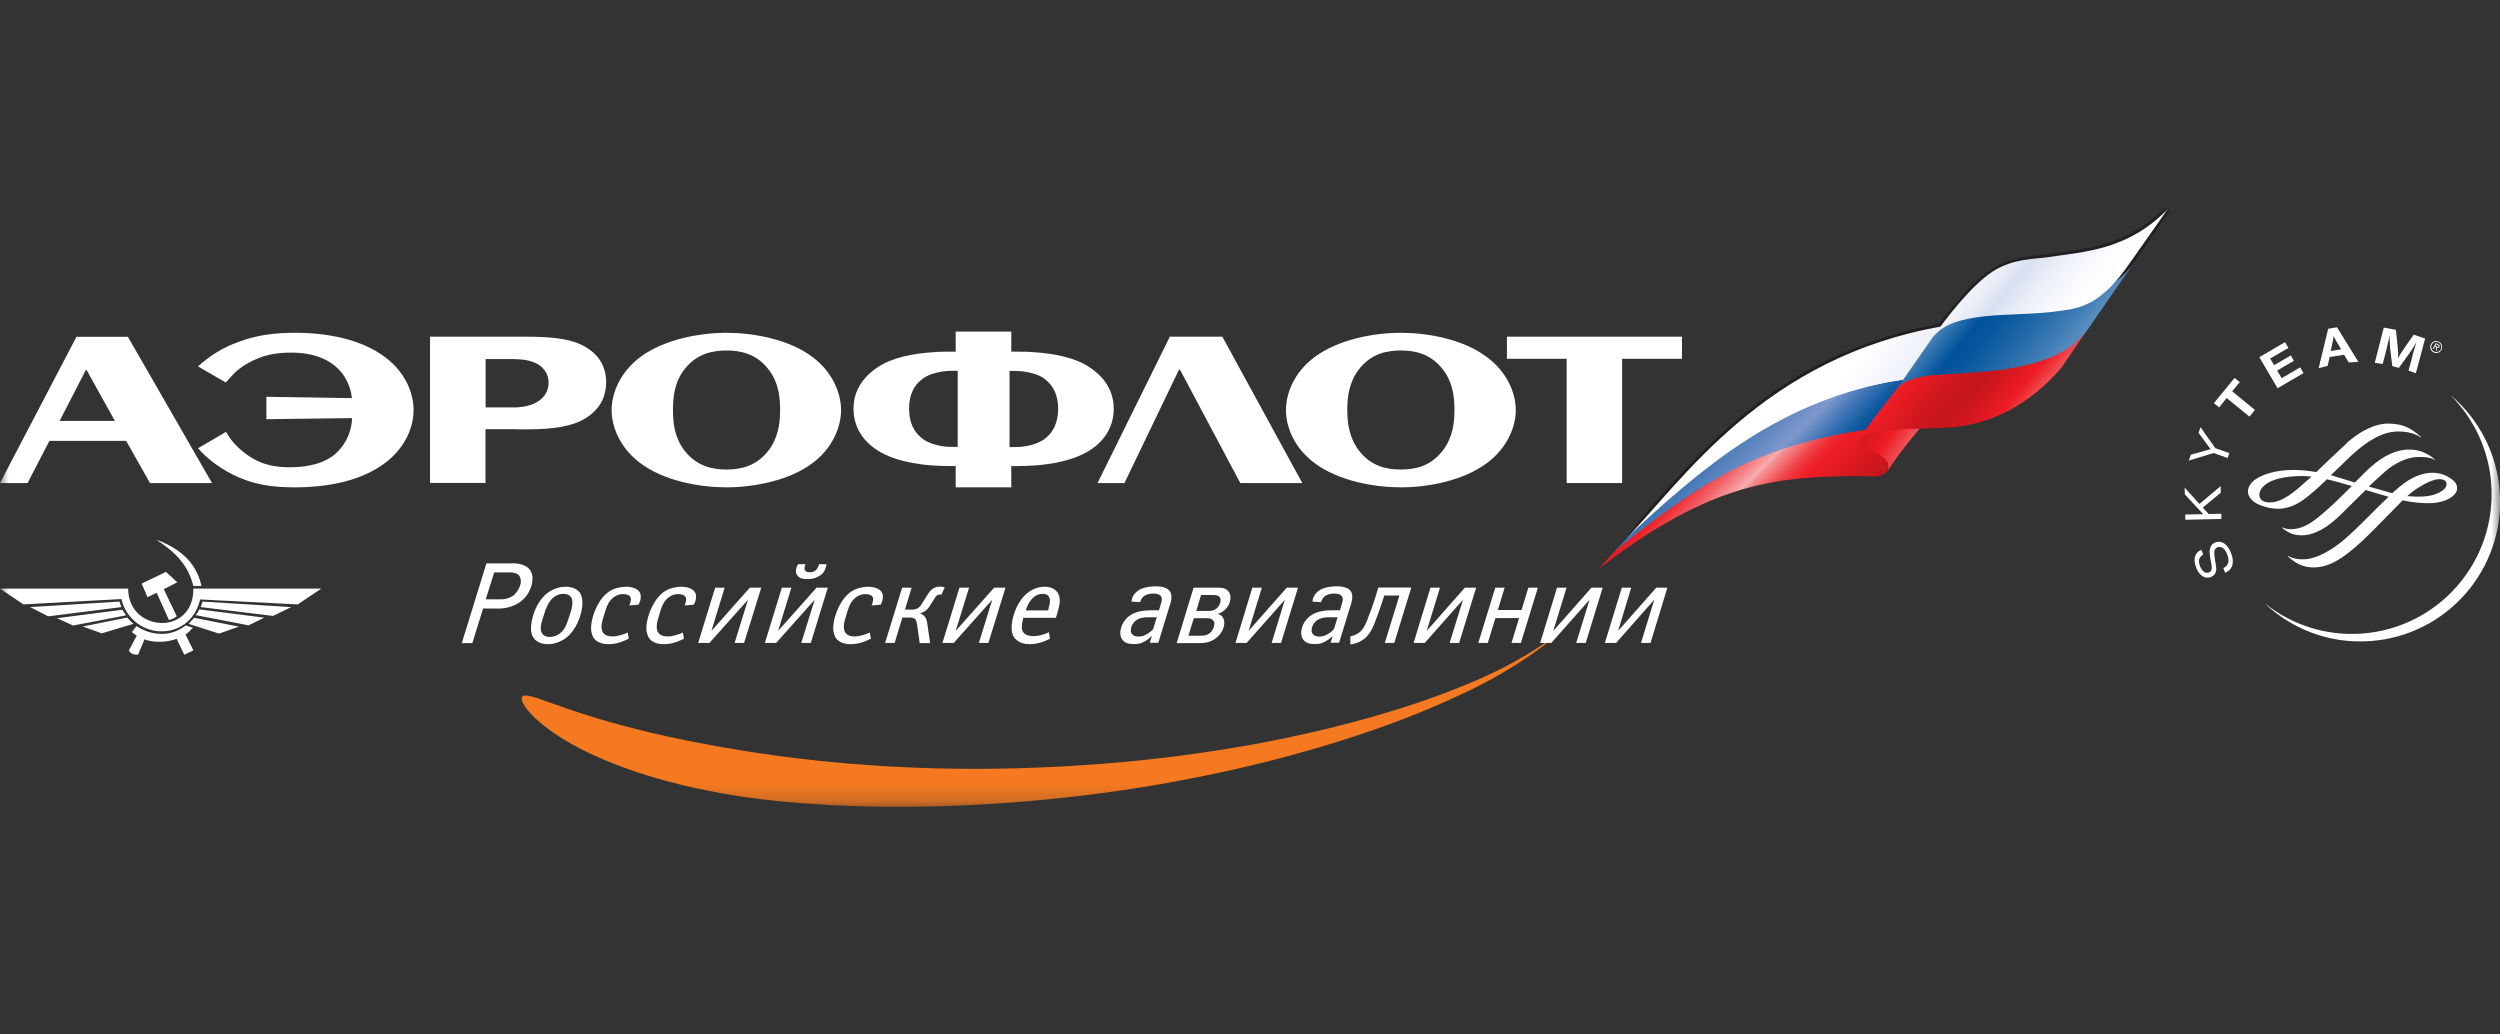<svg width="145" height="60" viewBox="0 0 145 60" fill="none" xmlns="http://www.w3.org/2000/svg">
<rect x="0" y="0" width="145" height="60" fill="#333333" stroke="none"/>
<mask id="mask0_2901_2940" style="mask-type:luminance" maskUnits="userSpaceOnUse" x="0" y="12" width="145" height="35">
<path d="M145 12H0V46.799H145V12Z" fill="white"/>
</mask>
<g mask="url(#mask0_2901_2940)">
<path fill-rule="evenodd" clip-rule="evenodd" d="M125.588 12C123.561 14.113 121.378 14.385 119.405 14.649L118.434 14.781C117.378 14.897 116.469 14.967 115.459 15.659C114.449 16.288 113.269 17.725 112.469 18.781C109.323 19.364 106.705 20.42 104.468 21.694C100.522 24.024 97.803 27.093 95.776 29.369L93.803 31.8L94.176 31.691C97.803 28.141 101.213 25.601 104.468 24.071C106.495 23.069 108.468 22.479 110.387 22.269H110.441L112.523 19.41C113.059 18.882 113.859 18.665 115.032 18.564L117.114 18.408L118.869 18.3L119.46 18.245C120.842 18.035 122.015 17.717 123.67 15.387L125.852 12.21L125.581 12H125.588ZM110.931 20.948C110.931 20.948 110.34 21.795 110.232 21.904C108.367 22.168 106.449 22.75 104.476 23.652C101.967 24.871 99.411 26.564 96.739 28.895C98.611 26.774 101.058 24.18 104.476 22.168C106.612 20.894 109.167 19.838 112.212 19.255C112.003 19.465 110.938 20.948 110.938 20.948H110.931ZM123.351 15.177C121.805 17.399 120.734 17.717 119.405 17.88L118.869 17.934L117.059 18.035L114.978 18.191C114.123 18.3 113.486 18.455 112.95 18.773C113.649 17.872 114.714 16.552 115.622 15.915C116.586 15.278 117.704 15.224 118.395 15.123L118.823 15.068H118.877L119.467 15.014C121.122 14.796 122.986 14.486 124.804 13.103C124.159 14.058 123.367 15.169 123.367 15.169L123.351 15.177Z" fill="#231F20"/>
<path fill-rule="evenodd" clip-rule="evenodd" d="M94.02 31.59C100.359 26.72 103.722 24.817 111.241 24.708L109.641 27.038C109.323 27.675 108.841 27.675 108.36 27.621C102.969 27.574 99.24 27.994 92.731 32.973L94.013 31.598L94.02 31.59Z" fill="url(#paint0_linear_2901_2940)"/>
<path fill-rule="evenodd" clip-rule="evenodd" d="M94.362 31.186C94.362 31.186 94.362 31.209 94.362 31.217C100.553 25.306 105.82 22.634 110.379 22.059C110.806 21.531 112.212 19.566 112.64 18.929C102.34 20.715 97.609 27.838 94.37 31.186H94.362Z" fill="url(#paint1_linear_2901_2940)"/>
<path fill-rule="evenodd" clip-rule="evenodd" d="M94.339 31.217C94.254 31.303 94.052 31.551 93.85 31.745C93.787 31.8 93.679 31.948 93.671 31.955C94.867 30.961 97.306 29.035 99.535 27.768C101.757 26.502 104.46 25.462 108.305 24.91C108.678 24.483 109.828 22.883 110.364 22.036C103.272 23.092 98.596 27.24 94.331 31.21L94.339 31.217Z" fill="url(#paint2_linear_2901_2940)"/>
<path fill-rule="evenodd" clip-rule="evenodd" d="M109.486 27.295C109.54 27.031 109.703 26.821 108.958 26.347C107.995 25.765 107.676 26.029 107.886 25.446C108.049 24.972 110.022 24.126 111.513 24.654C111.513 24.654 110.177 26.192 109.486 27.303V27.295Z" fill="url(#paint3_linear_2901_2940)"/>
<path fill-rule="evenodd" clip-rule="evenodd" d="M115.086 18.245C113.587 18.408 112.686 18.828 112.096 19.565L110.092 22.447C110.566 22.028 111.878 21.795 113.323 21.795H113.696C113.914 21.795 114.123 21.74 114.333 21.74C116.415 21.686 119.242 21.367 120.951 19.309L123.429 15.728L123.701 15.324C121.518 18.291 116.624 17.981 115.079 18.245H115.086Z" fill="url(#paint4_linear_2901_2940)"/>
<path fill-rule="evenodd" clip-rule="evenodd" d="M118.815 14.912C118.178 15.021 116.741 14.967 115.56 15.759C114.333 16.552 112.849 18.494 112.15 19.495C112.795 18.758 113.75 18.509 115.024 18.354C116.306 18.198 118.124 18.245 119.452 18.035C120.726 17.88 121.907 17.616 123.507 15.285L125.744 12.108C123.452 14.493 120.943 14.594 118.807 14.912H118.815Z" fill="url(#paint5_linear_2901_2940)"/>
<path fill-rule="evenodd" clip-rule="evenodd" d="M116.259 21.423C114.714 21.632 112.95 21.687 112.422 21.741C111.568 21.741 110.395 22.06 110.076 22.479C109.059 23.753 108.158 24.91 107.886 25.446C108.476 24.864 110.449 24.918 112.849 24.809C115.25 24.701 117.642 23.59 119.568 21.314L121.021 19.186C120.058 20.506 118.341 21.096 116.259 21.423Z" fill="url(#paint6_linear_2901_2940)"/>
<path d="M142.157 22.945C143.478 24.281 144.355 26.083 144.495 28.095C144.806 32.562 141.442 36.43 136.976 36.748C134.879 36.896 132.913 36.228 131.383 35.016H131.375C132.96 36.508 135.135 37.346 137.465 37.183C141.932 36.873 145.295 32.996 144.985 28.538C144.829 26.285 143.757 24.304 142.165 22.945" fill="white"/>
<path d="M127.795 32.157C127.538 32.305 127.476 32.514 127.608 32.849C127.732 33.151 127.919 33.283 128.121 33.198C128.284 33.136 128.315 32.996 128.245 32.623L128.214 32.483C128.152 32.126 128.136 31.971 128.183 31.815C128.222 31.645 128.323 31.528 128.478 31.466C128.843 31.318 129.193 31.544 129.395 32.064C129.62 32.615 129.496 33.035 129.061 33.221L128.952 32.95C129.255 32.817 129.333 32.538 129.169 32.134C129.037 31.808 128.828 31.66 128.61 31.745C128.432 31.815 128.393 31.979 128.455 32.359L128.478 32.514L128.501 32.654C128.548 32.926 128.556 33.027 128.525 33.144C128.486 33.291 128.393 33.4 128.245 33.462C127.903 33.602 127.569 33.4 127.383 32.934C127.181 32.429 127.29 32.056 127.678 31.885L127.787 32.157H127.795Z" fill="white"/>
<path d="M127.569 29.229L128.797 28.196L128.804 28.577L127.763 29.439L128.105 29.812L128.835 29.796L128.843 30.099L126.746 30.146V29.843L127.561 29.827H127.678L127.787 29.82L127.717 29.75L127.647 29.672L126.723 28.678L126.707 28.282L127.569 29.229Z" fill="white"/>
<path d="M128.494 25.997L129.301 26.277L129.2 26.564L128.393 26.277L126.948 26.712L127.072 26.37L127.965 26.122L128.074 26.091C128.121 26.075 128.144 26.067 128.222 26.052C128.152 25.966 128.136 25.951 128.066 25.85L127.515 25.104L127.631 24.778L128.494 26.005V25.997Z" fill="white"/>
<path d="M129.907 22.16L129.465 22.696L130.785 23.776L130.467 24.165L129.146 23.085L128.711 23.629L128.408 23.38L129.604 21.92L129.907 22.16Z" fill="white"/>
<path d="M132.727 20.18L131.671 20.793L131.896 21.181L132.867 20.614L133.045 20.925L132.074 21.492L132.339 21.935L133.411 21.306L133.605 21.64L132.098 22.518L131.041 20.715L132.533 19.846L132.727 20.18Z" fill="white"/>
<path d="M136.774 20.987L136.23 21.026L135.958 20.576L135.119 20.708L135.003 21.22L134.483 21.352L135.034 19.069L135.547 18.983L136.782 20.98L136.774 20.987ZM135.578 19.915C135.461 19.721 135.415 19.636 135.353 19.488C135.337 19.636 135.314 19.752 135.267 19.962L135.182 20.358L135.788 20.257L135.578 19.907V19.915Z" fill="white"/>
<path d="M140.13 21.655L139.695 21.492L139.866 20.871C139.881 20.801 139.912 20.7 139.943 20.568C139.974 20.436 140.005 20.335 140.029 20.265C140.052 20.18 140.083 20.094 140.106 20.001L140.153 19.853C140.029 20.063 139.982 20.141 139.866 20.311C139.819 20.389 139.772 20.451 139.733 20.506L139.135 21.337L138.755 21.236L138.63 20.234C138.63 20.18 138.623 20.11 138.615 20.009C138.615 19.877 138.599 19.776 138.599 19.713C138.599 19.659 138.599 19.574 138.599 19.457L138.545 19.713C138.483 19.985 138.452 20.11 138.374 20.436L138.195 21.112L137.737 21.042L138.258 18.999L138.964 19.131L139.065 20.102C139.089 20.327 139.097 20.521 139.089 20.785C139.166 20.63 139.198 20.576 139.283 20.444C139.345 20.343 139.399 20.265 139.446 20.195L139.998 19.41L140.658 19.636L140.114 21.671L140.13 21.655Z" fill="white"/>
<path d="M136.137 25.687C135.881 25.912 135.384 26.393 134.894 26.852L134.343 27.38C133.892 27.302 133.449 27.256 132.999 27.256C131.981 27.256 131.049 27.535 130.622 27.97C130.459 28.134 130.381 28.32 130.381 28.506C130.389 29.003 130.956 29.252 131.127 29.314C132.028 29.648 132.789 29.555 133.581 28.996C134.024 28.685 134.552 28.196 134.964 27.799C135.29 27.869 135.655 27.97 136.044 28.087L136.409 28.188C135.943 28.646 135.461 29.136 135.011 29.532L134.972 29.563C134.35 30.107 133.9 30.503 133.255 30.65C132.797 30.751 132.478 30.65 132.37 30.588C132.362 30.588 132.346 30.604 132.346 30.604C132.719 30.914 133.076 31.093 133.69 31.039C134.273 30.984 134.949 30.619 135.632 29.974L136.556 29.066L137.209 28.421L138.522 28.809C138.529 28.809 138.545 28.809 138.545 28.809C138.529 28.809 137.729 29.602 137.729 29.602L137.03 30.301C136.316 31 135.927 31.357 135.508 31.652C134.816 32.142 134.226 32.398 133.706 32.437C133.434 32.452 133.045 32.437 132.719 32.25C132.704 32.25 132.688 32.266 132.688 32.266C133.038 32.569 133.473 32.926 134.218 32.911C135.065 32.887 135.811 32.483 136.968 31.412C137.496 30.922 138.025 30.378 138.491 29.897L139.353 29.019C139.92 29.143 140.425 29.198 140.992 29.182C141.807 29.167 142.507 28.77 142.514 28.328C142.522 28.001 142.25 27.823 142.087 27.714C141.955 27.629 141.59 27.419 141.085 27.419C140.471 27.419 139.827 27.691 139.182 28.227L138.747 28.607L138.592 28.561L137.388 28.219C137.745 27.893 138.04 27.605 138.32 27.364C138.98 26.774 139.702 26.541 140.13 26.51C140.44 26.487 140.984 26.51 141.202 26.673C141.209 26.673 141.225 26.65 141.225 26.65C140.634 26.145 140.122 26.075 139.702 26.075C139.283 26.075 138.615 26.207 137.799 26.836C137.465 27.093 137.03 27.528 136.58 27.986L135.974 27.799L135.826 27.753L135.189 27.559L135.554 27.217C135.982 26.79 136.393 26.393 136.704 26.129C137.861 25.159 138.584 25.034 139.089 25.026C139.64 25.026 140.083 25.143 140.394 25.368C140.401 25.368 140.417 25.345 140.417 25.345C139.772 24.762 139.306 24.576 138.498 24.568C137.792 24.568 136.945 24.956 136.121 25.679M131.601 29.143C131.228 29.12 131.041 28.965 131.041 28.677C131.041 28.638 131.065 27.722 133.162 27.621C133.403 27.605 133.667 27.598 134.079 27.644C134.063 27.644 133.838 27.846 133.838 27.846L133.706 27.963C133.201 28.421 132.354 29.19 131.601 29.136M140.083 28.405C140.681 27.994 141.186 27.784 141.497 27.792C141.683 27.792 141.901 27.854 141.901 28.079C141.901 28.304 141.675 28.506 141.24 28.669C140.86 28.809 140.269 28.84 139.625 28.77C139.803 28.615 139.951 28.491 140.075 28.405" fill="white"/>
<path d="M140.984 19.993C141.062 19.814 141.256 19.736 141.435 19.814C141.613 19.892 141.691 20.086 141.613 20.265C141.536 20.443 141.341 20.521 141.163 20.443C140.984 20.366 140.906 20.163 140.984 19.993ZM141.559 20.265C141.637 20.125 141.582 19.946 141.442 19.868C141.303 19.791 141.124 19.837 141.046 19.985C140.969 20.125 141.023 20.303 141.163 20.381C141.303 20.459 141.481 20.412 141.559 20.272M141.357 20.366L141.303 20.334L141.287 20.132L141.233 20.101L141.147 20.249L141.101 20.226L141.279 19.899L141.419 19.977C141.481 20.008 141.528 20.055 141.489 20.125C141.45 20.187 141.396 20.187 141.334 20.156L141.349 20.366H141.357ZM141.31 20.086C141.349 20.109 141.419 20.156 141.442 20.101C141.458 20.07 141.419 20.039 141.388 20.016L141.303 19.969L141.256 20.055L141.31 20.086Z" fill="white"/>
<path d="M43.189 43.553C45.301 43.902 49.348 44.446 54.304 44.563C59.252 44.695 65.062 44.392 70.554 43.53C76.046 42.691 81.196 41.292 84.855 39.778C88.544 38.325 90.603 36.554 90.587 36.546C90.611 36.562 88.459 38.605 84.559 40.36C80.699 42.186 75.238 43.934 69.498 45.068C63.758 46.233 57.745 46.761 52.844 46.792C47.95 46.854 44.152 46.388 42.816 46.171C38.209 45.456 34.869 44.182 32.826 42.962C30.76 41.735 30.077 40.617 30.294 40.407C30.527 40.151 31.545 40.671 33.627 41.347C35.708 42.03 38.87 42.877 43.189 43.553Z" fill="#F47920"/>
<path fill-rule="evenodd" clip-rule="evenodd" d="M65.218 28.017L68.379 21.446H68.441L71.937 28.017H75.533L70.896 19.527H67.851L63.657 28.017H65.218Z" fill="white"/>
<path fill-rule="evenodd" clip-rule="evenodd" d="M15.458 24.313L20.421 24.25C20.367 25.431 19.722 26.099 19.388 26.379C18.565 27.039 17.392 27.101 16.833 27.101C16.009 27.101 15.302 26.985 14.58 26.542C14.122 26.262 13.586 25.788 13.329 25.392L13.104 25.051L11.489 25.998C11.962 26.558 12.7 27.117 13.477 27.513C14.673 28.119 15.776 28.266 17.112 28.266C18.534 28.266 20.755 28.057 22.355 26.837C23.474 25.983 23.987 24.818 23.987 23.785C23.987 22.751 23.474 21.571 22.355 20.732C20.973 19.668 18.953 19.302 17.151 19.302C15.978 19.302 14.906 19.419 13.819 19.838C12.91 20.165 12.203 20.608 11.481 21.252L13.096 22.184L13.485 21.757C13.803 21.392 14.347 21.05 14.836 20.84C15.489 20.545 16.172 20.452 16.887 20.452C18.324 20.452 19.148 20.926 19.606 21.384C19.909 21.679 20.313 22.231 20.414 23.093L15.45 23.015V24.313H15.458Z" fill="white"/>
<path fill-rule="evenodd" clip-rule="evenodd" d="M81.25 20.328C82.058 20.328 82.975 20.506 83.689 21.431C84.264 22.169 84.358 23.023 84.358 23.777C84.358 24.53 84.264 25.369 83.689 26.122C82.983 27.055 82.058 27.233 81.25 27.233C80.443 27.233 79.518 27.055 78.811 26.122C78.244 25.369 78.143 24.53 78.143 23.777C78.143 23.023 78.244 22.169 78.811 21.431C79.518 20.506 80.443 20.328 81.25 20.328ZM81.25 28.266C82.757 28.266 84.855 27.909 86.268 26.837C87.387 25.998 87.915 24.802 87.915 23.785C87.915 22.767 87.387 21.571 86.268 20.732C84.862 19.652 82.757 19.302 81.25 19.302C79.743 19.302 77.638 19.66 76.217 20.732C75.098 21.578 74.586 22.767 74.586 23.785C74.586 24.802 75.098 25.998 76.217 26.837C77.638 27.917 79.759 28.266 81.25 28.266Z" fill="white"/>
<path fill-rule="evenodd" clip-rule="evenodd" d="M54.133 21.671C54.444 21.57 54.801 21.508 55.166 21.508H55.547V25.92H55.166C54.801 25.92 54.444 25.858 54.133 25.757C53.854 25.664 53.605 25.547 53.411 25.369C53.038 25.058 52.727 24.545 52.727 23.699C52.727 22.852 53.038 22.355 53.411 22.052C53.605 21.873 53.861 21.757 54.133 21.663M59.967 27C61.761 26.876 62.717 26.433 63.214 26.114C64.161 25.509 64.596 24.646 64.596 23.706C64.596 22.463 63.827 21.726 63.214 21.314C62.359 20.739 61.163 20.506 59.967 20.428C59.648 20.397 59.322 20.397 59.004 20.397H58.654V19.232H55.43V20.397H55.096C54.778 20.397 54.452 20.397 54.133 20.428C52.922 20.506 51.725 20.739 50.886 21.314C50.273 21.726 49.504 22.463 49.504 23.706C49.504 24.646 49.939 25.509 50.886 26.114C51.376 26.433 52.323 26.876 54.133 27C54.428 27.015 54.747 27.031 55.096 27.031H55.43V28.266H58.654V27.031H59.004C59.353 27.031 59.672 27.015 59.967 27ZM59.967 21.671C60.246 21.757 60.495 21.881 60.689 22.06C61.062 22.37 61.373 22.883 61.373 23.706C61.373 24.53 61.062 25.066 60.689 25.376C60.495 25.555 60.239 25.672 59.967 25.765C59.648 25.866 59.299 25.928 58.918 25.928H58.553V21.516H58.918C59.299 21.516 59.641 21.578 59.967 21.679" fill="white"/>
<path fill-rule="evenodd" clip-rule="evenodd" d="M42.14 20.328C42.932 20.328 43.872 20.506 44.579 21.431C45.154 22.169 45.247 23.023 45.247 23.777C45.247 24.53 45.146 25.369 44.579 26.122C43.864 27.055 42.932 27.233 42.14 27.233C41.347 27.233 40.4 27.055 39.693 26.122C39.118 25.369 39.033 24.53 39.033 23.777C39.033 23.023 39.118 22.169 39.693 21.431C40.4 20.506 41.34 20.328 42.14 20.328ZM42.14 28.266C43.631 28.266 45.752 27.909 47.158 26.837C48.261 25.998 48.781 24.802 48.781 23.785C48.781 22.767 48.261 21.571 47.158 20.732C45.752 19.652 43.631 19.302 42.14 19.302C40.648 19.302 38.512 19.66 37.106 20.732C35.995 21.578 35.475 22.767 35.475 23.785C35.475 24.802 35.995 25.998 37.106 26.837C38.512 27.917 40.633 28.266 42.14 28.266Z" fill="white"/>
<path fill-rule="evenodd" clip-rule="evenodd" d="M29.991 24.902H30.589C32.135 24.902 33.215 24.724 33.976 24.25C34.939 23.644 35.157 22.821 35.157 22.168C35.157 21.516 34.939 20.708 33.976 20.133C33.207 19.675 32.182 19.527 30.45 19.527H24.942V28.009H28.158V24.895H29.983L29.991 24.902ZM29.991 20.832C30.38 20.848 30.884 20.918 31.25 21.158C31.739 21.485 31.817 21.927 31.817 22.191C31.817 22.456 31.747 22.929 31.218 23.271C30.861 23.52 30.411 23.597 29.991 23.628H28.166V20.824H29.657C29.758 20.824 29.867 20.824 29.991 20.84" fill="white"/>
<path fill-rule="evenodd" clip-rule="evenodd" d="M5.057 21.524L6.665 24.413H3.457L4.979 21.462H5.026L5.065 21.524H5.057ZM7.317 25.571L8.7 28.017H12.296L7.418 19.535H4.435L0 28.017H1.6L2.866 25.571H7.317Z" fill="white"/>
<path fill-rule="evenodd" clip-rule="evenodd" d="M87.402 20.809H90.867V28.017H94.083V20.809H97.555V19.527H87.402V20.809Z" fill="white"/>
<path fill-rule="evenodd" clip-rule="evenodd" d="M4.226 36.275L3.309 35.855L7.1 35.366C7.17 35.483 7.232 35.584 7.309 35.692L4.226 36.283V36.275ZM14.409 36.275L15.326 35.824L11.551 35.343C11.52 35.475 11.418 35.576 11.349 35.677L14.409 36.267V36.275ZM13.858 36.345L12.708 36.749L11.077 36.228L10.937 36.182C10.991 36.135 11.038 36.088 11.077 36.026C11.147 35.972 11.201 35.894 11.263 35.832L13.858 36.345ZM16.887 35.211L15.838 35.723L11.644 35.211C11.675 35.102 11.714 35.001 11.745 34.892L16.887 35.211ZM17.268 35.055L18.635 34.139H11.217C11.217 34.465 11.17 34.745 11.077 34.993C10.789 35.77 10.075 36.151 9.352 36.135C8.645 36.112 7.931 35.731 7.612 35.017C7.496 34.76 7.434 34.48 7.434 34.139H0L1.359 35.055L7.038 34.745C7.146 35.172 7.348 35.553 7.612 35.832C8.063 36.337 8.715 36.617 9.352 36.617C9.982 36.632 10.618 36.384 11.077 35.848C11.318 35.568 11.504 35.203 11.613 34.768L17.26 35.055H17.268ZM11.077 37.44L11.217 37.72L11.077 37.79L10.688 37.976L10.246 37.052C9.966 37.153 9.655 37.215 9.352 37.222C9.018 37.238 8.677 37.191 8.381 37.083L8.009 37.968C7.884 37.976 7.721 37.968 7.612 37.883C7.558 37.852 7.496 37.79 7.48 37.704L7.612 37.471L7.931 36.865C7.83 36.795 7.744 36.749 7.651 36.656L7.915 36.314C8.366 36.609 8.863 36.764 9.352 36.764C9.842 36.78 10.323 36.617 10.774 36.275L11.069 36.368L11.193 36.415C11.147 36.453 11.116 36.485 11.069 36.523C10.984 36.617 10.906 36.71 10.758 36.795L11.069 37.425L11.077 37.44ZM11.077 32.663C11.364 33.028 11.574 33.471 11.683 33.983H11.209C11.17 33.828 11.131 33.68 11.077 33.541C10.758 32.655 10.106 32.018 9.352 31.498C9.251 31.436 9.166 31.373 9.065 31.311C9.166 31.342 9.251 31.381 9.352 31.412C10.036 31.7 10.642 32.104 11.077 32.655M9.795 35.956C9.919 35.941 10.106 35.863 10.253 35.747L9.5 34.17L10.284 33.774L9.624 33.168L9.36 33.3L8.218 33.844L8.552 34.636L9.088 34.38L9.795 35.956ZM7.744 36.182C7.698 36.151 7.659 36.104 7.612 36.065C7.527 35.987 7.449 35.902 7.387 35.817L4.8 36.337L5.903 36.733L7.744 36.182ZM7.038 35.211C6.999 35.102 6.96 35.001 6.929 34.892L1.748 35.211L2.796 35.747L7.045 35.211H7.038Z" fill="white"/>
<path d="M29.657 32.671C29.921 32.671 30.387 32.686 30.675 32.981C30.877 33.191 30.908 33.463 30.877 33.712C30.822 34.17 30.566 34.62 30.185 34.9C29.883 35.125 29.416 35.296 28.943 35.296H28.018L27.397 37.3H26.783L28.212 32.678H29.665L29.657 32.671ZM28.174 34.76H29.082C29.385 34.76 29.618 34.651 29.774 34.543C29.976 34.38 30.162 34.077 30.201 33.812C30.232 33.548 30.139 33.416 30.1 33.37C29.991 33.253 29.789 33.199 29.572 33.199H28.663L28.174 34.76Z" fill="white"/>
<path d="M33.665 34.434C33.766 34.613 33.805 34.861 33.766 35.203C33.704 35.7 33.448 36.485 32.888 36.951C32.554 37.223 32.158 37.362 31.778 37.362C31.187 37.362 30.97 37.044 30.915 36.951C30.776 36.71 30.783 36.415 30.814 36.205C30.877 35.677 31.141 34.9 31.692 34.442C32.018 34.17 32.422 34.03 32.811 34.03C33.261 34.03 33.541 34.217 33.673 34.442M33.083 35.545C33.168 35.288 33.269 34.885 33.137 34.659C33.067 34.535 32.904 34.442 32.671 34.442C32.422 34.442 32.197 34.558 32.042 34.706C31.809 34.923 31.677 35.265 31.583 35.545L31.49 35.84C31.413 36.073 31.28 36.469 31.436 36.725C31.49 36.826 31.622 36.943 31.894 36.943C32.135 36.943 32.337 36.85 32.492 36.725C32.787 36.485 32.888 36.143 32.989 35.84L33.083 35.545Z" fill="white"/>
<path d="M36.462 37.044C36.353 37.098 36.19 37.176 36.034 37.23C35.801 37.316 35.56 37.362 35.273 37.362C34.9 37.362 34.613 37.23 34.465 37.044C34.302 36.834 34.256 36.485 34.294 36.213C34.364 35.638 34.714 34.706 35.351 34.294C35.638 34.108 36.027 34.03 36.322 34.03C36.539 34.03 36.803 34.084 36.959 34.201C37.13 34.325 37.184 34.481 37.161 34.698C37.145 34.83 37.091 34.97 37.029 35.071L36.5 35.117C36.578 34.923 36.633 34.737 36.555 34.613C36.508 34.535 36.376 34.457 36.143 34.457C35.995 34.457 35.84 34.488 35.685 34.581C35.328 34.791 35.203 35.133 35.102 35.467L34.97 35.886C34.885 36.158 34.846 36.446 34.947 36.64C35.009 36.757 35.141 36.912 35.506 36.912C35.685 36.912 35.809 36.889 36.011 36.834C36.151 36.795 36.275 36.749 36.407 36.687L36.469 37.059L36.462 37.044Z" fill="white"/>
<path d="M39.67 37.044C39.561 37.098 39.398 37.176 39.242 37.23C39.009 37.316 38.769 37.362 38.481 37.362C38.1 37.362 37.821 37.23 37.673 37.044C37.51 36.834 37.464 36.485 37.502 36.213C37.572 35.638 37.922 34.706 38.559 34.294C38.846 34.108 39.235 34.03 39.53 34.03C39.739 34.03 40.004 34.084 40.167 34.201C40.33 34.325 40.392 34.481 40.369 34.698C40.353 34.83 40.299 34.97 40.237 35.071L39.709 35.117C39.786 34.923 39.84 34.737 39.755 34.613C39.709 34.535 39.576 34.457 39.343 34.457C39.188 34.457 39.04 34.488 38.877 34.581C38.528 34.791 38.396 35.133 38.295 35.467L38.17 35.886C38.085 36.158 38.054 36.446 38.147 36.64C38.209 36.757 38.349 36.912 38.714 36.912C38.893 36.912 39.017 36.889 39.211 36.834C39.351 36.795 39.475 36.749 39.608 36.687L39.67 37.059V37.044Z" fill="white"/>
<path d="M43.157 37.292H42.606L43.383 34.783L41.146 37.292H40.493L41.48 34.084H42.031L41.262 36.593L43.492 34.084H44.152L43.157 37.292Z" fill="white"/>
<path d="M47.026 37.292H46.474L47.251 34.783L45.014 37.292H44.362L45.348 34.084H45.9L45.131 36.593L47.36 34.084H48.012L47.026 37.292ZM47.935 32.724C47.935 32.763 47.919 32.833 47.888 32.926C47.834 33.12 47.733 33.299 47.461 33.439C47.236 33.563 47.049 33.587 46.84 33.587C46.692 33.587 46.459 33.587 46.303 33.439C46.249 33.385 46.14 33.268 46.164 33.066C46.171 32.965 46.234 32.818 46.288 32.724H46.723L46.692 32.802C46.661 32.888 46.63 33.004 46.707 33.105C46.77 33.183 46.878 33.19 46.964 33.19C47.072 33.19 47.166 33.183 47.274 33.105C47.407 33.012 47.438 32.919 47.476 32.81L47.508 32.724H47.943H47.935Z" fill="white"/>
<path d="M50.506 37.044C50.397 37.098 50.234 37.176 50.079 37.23C49.846 37.316 49.605 37.362 49.317 37.362C48.937 37.362 48.657 37.23 48.51 37.044C48.346 36.834 48.3 36.485 48.339 36.213C48.408 35.638 48.758 34.706 49.395 34.294C49.682 34.108 50.071 34.03 50.366 34.03C50.576 34.03 50.84 34.084 51.003 34.201C51.166 34.325 51.228 34.481 51.205 34.698C51.189 34.83 51.135 34.97 51.081 35.071L50.552 35.117C50.63 34.923 50.684 34.737 50.607 34.613C50.56 34.535 50.436 34.457 50.203 34.457C50.055 34.457 49.9 34.488 49.737 34.581C49.387 34.791 49.255 35.133 49.146 35.467L49.022 35.886C48.937 36.158 48.906 36.446 48.999 36.64C49.061 36.757 49.193 36.912 49.558 36.912C49.737 36.912 49.861 36.889 50.055 36.834C50.195 36.795 50.319 36.749 50.451 36.687L50.514 37.059L50.506 37.044Z" fill="white"/>
<path d="M53.341 37.292L53.201 36.283C53.178 36.151 53.17 36.011 53.085 35.917C52.999 35.832 52.891 35.817 52.789 35.817H52.339L51.888 37.292H51.337L52.323 34.084H52.875L52.486 35.358H52.875C52.968 35.358 53.131 35.35 53.271 35.249C53.38 35.172 53.458 35.04 53.52 34.939L53.745 34.574C53.877 34.364 53.993 34.162 54.258 34.069C54.351 34.03 54.436 34.022 54.522 34.022C54.615 34.022 54.708 34.038 54.794 34.069L54.599 34.496C54.522 34.48 54.421 34.48 54.351 34.527C54.273 34.589 54.211 34.69 54.172 34.76L53.993 35.04C53.916 35.164 53.854 35.288 53.698 35.405C53.605 35.483 53.489 35.529 53.38 35.568V35.591C53.465 35.615 53.574 35.684 53.652 35.778C53.745 35.902 53.776 36.112 53.776 36.12L53.947 37.3H53.349L53.341 37.292Z" fill="white"/>
<path d="M57.326 37.292H56.774L57.551 34.783L55.314 37.292H54.661L55.648 34.084H56.207L55.43 36.593L57.66 34.084H58.32L57.326 37.292Z" fill="white"/>
<path d="M59.338 35.91C59.276 36.143 59.221 36.446 59.322 36.632C59.415 36.795 59.641 36.896 59.944 36.896C60.13 36.896 60.278 36.865 60.441 36.819C60.588 36.78 60.705 36.733 60.837 36.671L60.899 37.044C60.79 37.098 60.627 37.176 60.472 37.23C60.239 37.316 59.982 37.362 59.71 37.362C59.136 37.362 58.879 37.075 58.778 36.904C58.483 36.368 58.848 35.032 59.524 34.45C59.843 34.17 60.223 34.03 60.588 34.03C61.031 34.03 61.256 34.232 61.365 34.411C61.567 34.76 61.427 35.211 61.287 35.692L61.241 35.832H59.353L59.33 35.918L59.338 35.91ZM60.79 35.405L60.821 35.273C60.876 35.071 60.946 34.822 60.852 34.636C60.767 34.473 60.611 34.442 60.495 34.442C60.27 34.442 60.091 34.512 59.928 34.659C59.773 34.799 59.617 35.024 59.516 35.335L59.493 35.405H60.79Z" fill="white"/>
<path d="M66.81 36.896H66.787C66.67 37.013 66.538 37.129 66.352 37.222C66.15 37.331 66.002 37.354 65.777 37.354C65.575 37.354 65.35 37.339 65.179 37.191C65.07 37.09 64.946 36.911 64.985 36.601C65.023 36.306 65.179 35.925 65.583 35.669C65.8 35.529 66.15 35.397 66.748 35.397H67.222L67.346 34.977C67.377 34.884 67.447 34.674 67.292 34.535C67.237 34.488 67.136 34.426 66.895 34.426C66.779 34.426 66.577 34.441 66.414 34.535C66.266 34.62 66.189 34.729 66.126 34.923L65.629 34.892C65.645 34.643 65.785 34.387 66.072 34.216C66.406 34.022 66.857 34.006 67.051 34.006C67.385 34.006 67.719 34.084 67.859 34.301C67.921 34.403 67.96 34.542 67.936 34.76C67.921 34.923 67.874 35.039 67.82 35.203L67.183 37.277H66.686L66.81 36.88V36.896ZM67.097 35.801H66.6C66.29 35.801 66.072 35.855 65.917 35.964C65.73 36.096 65.614 36.29 65.591 36.492C65.575 36.624 65.591 36.702 65.66 36.779C65.769 36.904 65.909 36.919 66.033 36.919C66.227 36.919 66.352 36.88 66.53 36.772C66.655 36.702 66.779 36.608 66.888 36.477L67.097 35.785V35.801Z" fill="white"/>
<path d="M69.234 34.084H70.632C70.865 34.084 71.114 34.107 71.269 34.325C71.339 34.418 71.385 34.558 71.362 34.767C71.339 34.969 71.238 35.187 71.067 35.35C70.912 35.498 70.756 35.567 70.647 35.598V35.614C70.811 35.653 70.904 35.769 70.935 35.824C70.981 35.917 71.028 36.041 71.005 36.204C70.981 36.43 70.865 36.756 70.508 37.028C70.22 37.237 69.933 37.3 69.622 37.3H68.247L69.226 34.092L69.234 34.084ZM68.931 36.872H69.677C69.886 36.872 70.042 36.818 70.143 36.74C70.298 36.632 70.399 36.437 70.43 36.235C70.446 36.119 70.422 36.026 70.337 35.956C70.236 35.862 70.081 35.855 70.018 35.855H69.242L68.931 36.865V36.872ZM69.374 35.435H70.073C70.197 35.435 70.36 35.435 70.523 35.319C70.679 35.21 70.772 35.031 70.795 34.861C70.811 34.721 70.756 34.635 70.694 34.589C70.616 34.526 70.492 34.511 70.391 34.511H69.661L69.381 35.443L69.374 35.435Z" fill="white"/>
<path d="M74.298 37.292H73.754L74.523 34.783L72.302 37.292H71.657L72.636 34.084H73.188L72.418 36.593L74.632 34.084H75.285L74.298 37.292Z" fill="white"/>
<path d="M77.304 36.896H77.281C77.164 37.013 77.025 37.129 76.838 37.222C76.636 37.331 76.496 37.354 76.271 37.354C76.069 37.354 75.844 37.339 75.673 37.191C75.556 37.09 75.44 36.911 75.479 36.601C75.51 36.306 75.673 35.925 76.077 35.669C76.294 35.529 76.636 35.397 77.242 35.397H77.716L77.84 34.977C77.871 34.884 77.941 34.674 77.786 34.535C77.731 34.488 77.63 34.426 77.39 34.426C77.273 34.426 77.071 34.441 76.908 34.535C76.76 34.62 76.683 34.729 76.621 34.923L76.124 34.892C76.139 34.643 76.279 34.387 76.566 34.216C76.893 34.022 77.343 34.006 77.545 34.006C77.879 34.006 78.213 34.084 78.353 34.301C78.415 34.403 78.454 34.542 78.423 34.76C78.4 34.923 78.361 35.039 78.306 35.203L77.669 37.277H77.172L77.296 36.88L77.304 36.896ZM77.584 35.801H77.087C76.776 35.801 76.558 35.855 76.403 35.964C76.217 36.096 76.1 36.29 76.077 36.492C76.061 36.624 76.077 36.702 76.147 36.779C76.256 36.904 76.395 36.919 76.52 36.919C76.714 36.919 76.838 36.88 77.017 36.772C77.149 36.702 77.265 36.608 77.374 36.477L77.584 35.785V35.801Z" fill="white"/>
<path d="M80.87 37.292H80.318L81.165 34.542H80.287L80.171 34.899C80.031 35.334 79.883 35.746 79.72 36.158C79.58 36.492 79.401 36.88 79.021 37.129C78.811 37.269 78.547 37.354 78.322 37.377V36.911C78.477 36.88 78.687 36.802 78.827 36.694C79.044 36.531 79.168 36.282 79.269 36.041C79.401 35.723 79.658 35.016 79.782 34.604L79.945 34.076H81.856L80.87 37.284V37.292Z" fill="white"/>
<path d="M84.629 37.292H84.078L84.855 34.783L82.633 37.292H81.988L82.967 34.084H83.519L82.749 36.593L84.963 34.084H85.616L84.629 37.292Z" fill="white"/>
<path d="M88.21 37.292H87.666L88.109 35.847H86.734L86.291 37.292H85.74L86.727 34.084H87.27L86.874 35.381H88.249L88.645 34.084H89.197L88.21 37.292Z" fill="white"/>
<path d="M91.97 37.292H91.418L92.195 34.783L89.973 37.292H89.329L90.307 34.084H90.859L90.09 36.593L92.304 34.084H92.956L91.97 37.292Z" fill="white"/>
<path d="M95.729 37.292H95.178L95.947 34.783L93.733 37.292H93.081L94.067 34.084H94.611L93.85 36.593L96.063 34.084H96.708L95.729 37.292Z" fill="white"/>
</g>
<defs>
<linearGradient id="paint0_linear_2901_2940" x1="97.159" y1="24.055" x2="104.903" y2="31.707" gradientUnits="userSpaceOnUse">
<stop stop-color="#C4161C"/>
<stop offset="0.3" stop-color="#ED1C24"/>
<stop offset="0.34" stop-color="#EE2E35"/>
<stop offset="0.42" stop-color="#F25F64"/>
<stop offset="0.53" stop-color="#F8ABAD"/>
<stop offset="0.55" stop-color="#F58F92"/>
<stop offset="0.6" stop-color="#F2666B"/>
<stop offset="0.64" stop-color="#F0454C"/>
<stop offset="0.68" stop-color="#EE2E35"/>
<stop offset="0.72" stop-color="#ED2028"/>
<stop offset="0.75" stop-color="#ED1C24"/>
<stop offset="1" stop-color="#C4161C"/>
</linearGradient>
<linearGradient id="paint1_linear_2901_2940" x1="94.199" y1="18.323" x2="112.888" y2="31.909" gradientUnits="userSpaceOnUse">
<stop stop-color="white"/>
<stop offset="0.34" stop-color="white"/>
<stop offset="0.54" stop-color="white"/>
<stop offset="0.91" stop-color="#C7D2EC"/>
<stop offset="1" stop-color="#C7D2EC"/>
</linearGradient>
<linearGradient id="paint2_linear_2901_2940" x1="97.454" y1="22.494" x2="107.808" y2="32.709" gradientUnits="userSpaceOnUse">
<stop stop-color="#00529B"/>
<stop offset="0.13" stop-color="#00529B"/>
<stop offset="0.18" stop-color="#145DA3"/>
<stop offset="0.31" stop-color="#4C7CB9"/>
<stop offset="0.41" stop-color="#6F8FC7"/>
<stop offset="0.46" stop-color="#7D97CD"/>
<stop offset="0.47" stop-color="#7492C9"/>
<stop offset="0.55" stop-color="#356FB0"/>
<stop offset="0.61" stop-color="#0E5AA0"/>
<stop offset="0.64" stop-color="#00529B"/>
<stop offset="0.92" stop-color="#00529B"/>
</linearGradient>
<linearGradient id="paint3_linear_2901_2940" x1="107.699" y1="24.157" x2="111.886" y2="26.875" gradientUnits="userSpaceOnUse">
<stop stop-color="#C4161C"/>
<stop offset="0.45" stop-color="#ED1C24"/>
<stop offset="1" stop-color="#F8ABAD"/>
</linearGradient>
<linearGradient id="paint4_linear_2901_2940" x1="111.249" y1="14.19" x2="122.909" y2="23.884" gradientUnits="userSpaceOnUse">
<stop stop-color="#C7D6EE"/>
<stop offset="0.07" stop-color="#C7D6EE"/>
<stop offset="0.12" stop-color="#AEC5E3"/>
<stop offset="0.21" stop-color="#709CC9"/>
<stop offset="0.35" stop-color="#0D5BA0"/>
<stop offset="0.37" stop-color="#00529B"/>
<stop offset="0.43" stop-color="#08579E"/>
<stop offset="0.52" stop-color="#1E66A7"/>
<stop offset="0.64" stop-color="#427EB6"/>
<stop offset="0.77" stop-color="#759FCB"/>
<stop offset="0.91" stop-color="#B5CAE6"/>
<stop offset="0.95" stop-color="#C7D6EE"/>
<stop offset="1" stop-color="#C7D6EE"/>
</linearGradient>
<linearGradient id="paint5_linear_2901_2940" x1="113.712" y1="11.448" x2="124.617" y2="20.513" gradientUnits="userSpaceOnUse">
<stop stop-color="white"/>
<stop offset="0.17" stop-color="white"/>
<stop offset="0.24" stop-color="#F8FAFC"/>
<stop offset="0.33" stop-color="#E7ECF6"/>
<stop offset="0.39" stop-color="#D9E0F1"/>
<stop offset="0.49" stop-color="#ECF0F8"/>
<stop offset="0.6" stop-color="#FAFBFD"/>
<stop offset="0.7" stop-color="white"/>
<stop offset="1" stop-color="white"/>
</linearGradient>
<linearGradient id="paint6_linear_2901_2940" x1="109.4" y1="18.121" x2="119.242" y2="26.301" gradientUnits="userSpaceOnUse">
<stop stop-color="#F8ABAD"/>
<stop offset="0.06" stop-color="#F8ABAD"/>
<stop offset="0.08" stop-color="#F69295"/>
<stop offset="0.15" stop-color="#F25F64"/>
<stop offset="0.2" stop-color="#EF3A41"/>
<stop offset="0.25" stop-color="#ED242B"/>
<stop offset="0.28" stop-color="#ED1C24"/>
<stop offset="0.42" stop-color="#D0171E"/>
<stop offset="0.52" stop-color="#C4161C"/>
<stop offset="0.58" stop-color="#D0171E"/>
<stop offset="0.69" stop-color="#ED1C24"/>
<stop offset="0.89" stop-color="#F7A2A1"/>
<stop offset="1" stop-color="#F8ABAD"/>
</linearGradient>
</defs>
</svg>
